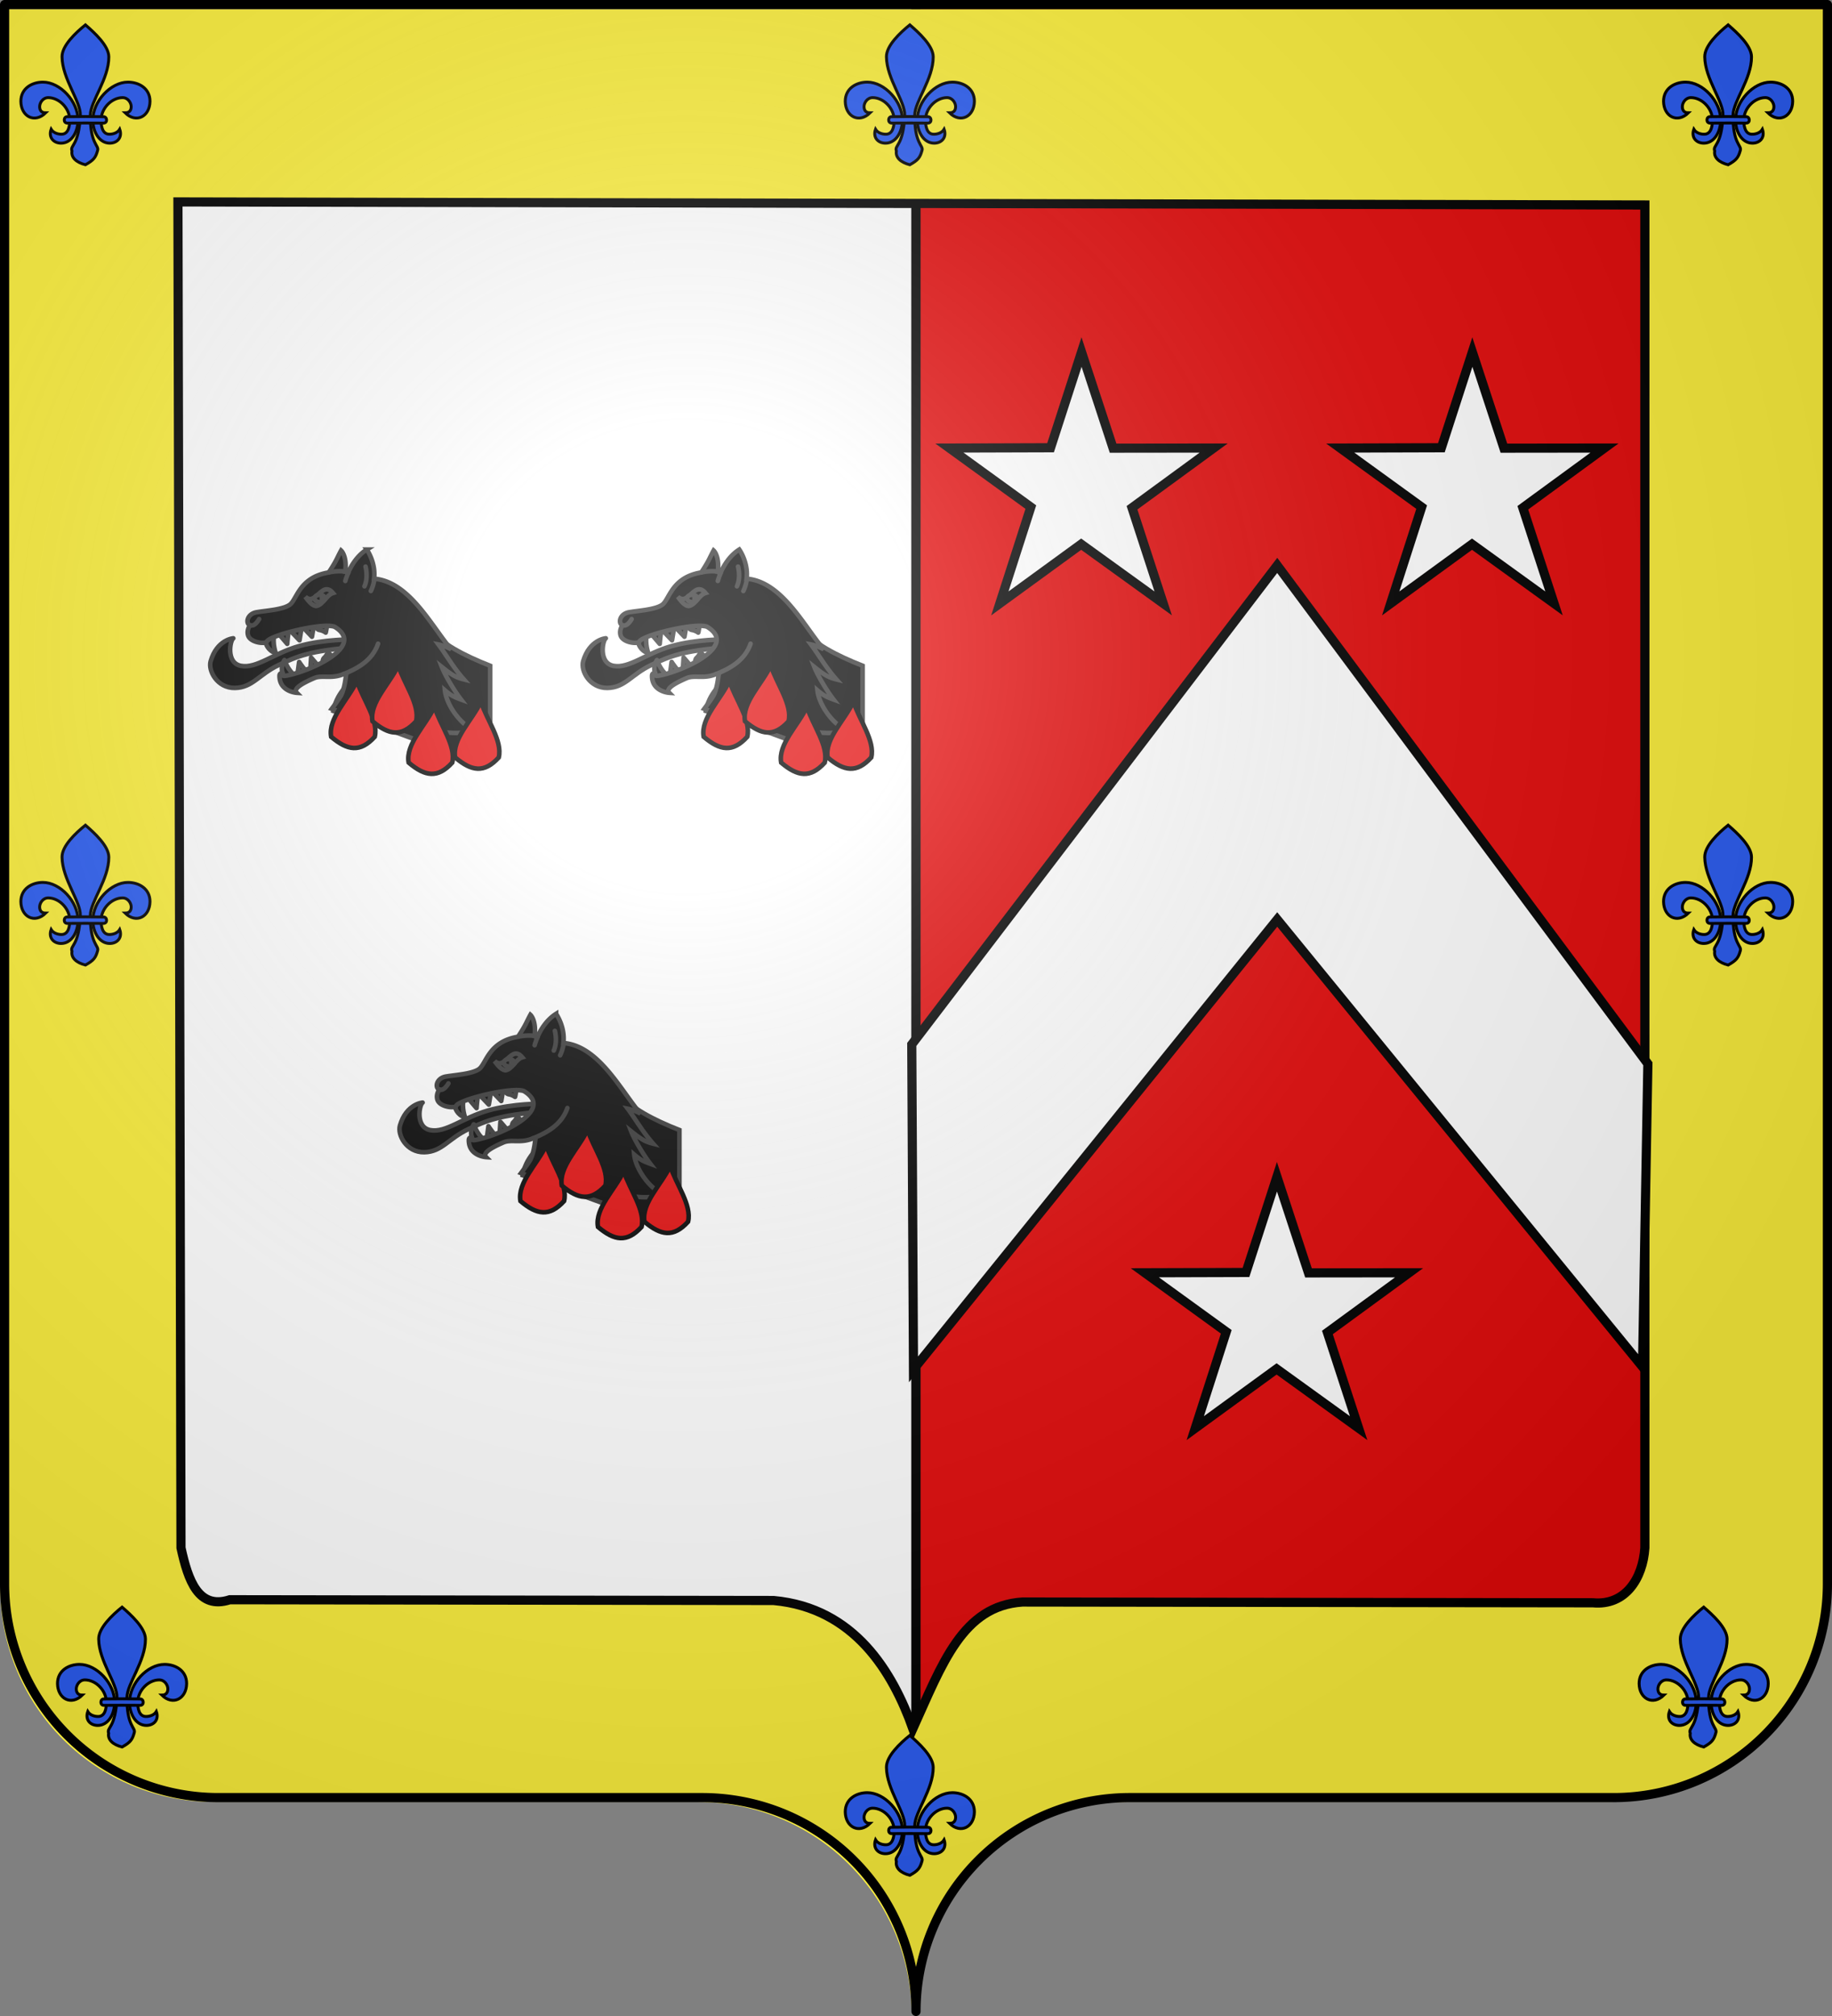 <svg xmlns="http://www.w3.org/2000/svg" xmlns:xlink="http://www.w3.org/1999/xlink" width="600" height="660" viewBox="-300 -295 600 660"><rect x="-300" y="-295" width="600" height="660" fill="#808080" stroke="none"/><defs><clipPath id="f"><path id="r" d="M-298.5-293.5h597v517a70 70 0 0 1-70 70H70a70 70 0 0 0-70 70 70 70 0 0 0-70-70h-158.5a70 70 0 0 1-70-70z" style="stroke-linecap:round;stroke-linejoin:round"/></clipPath><clipPath id="l"><path d="M-298.5-293.5h597v517a70 70 0 0 1-70 70H70a70 70 0 0 0-70 70 70 70 0 0 0-70-70h-158.5a70 70 0 0 1-70-70z" style="stroke-linecap:round;stroke-linejoin:round"/></clipPath><radialGradient id="s" cx="-75" cy="-80" r="405" gradientUnits="userSpaceOnUse"><stop offset="0" stop-color="#fff" stop-opacity=".31"/><stop offset=".19" stop-color="#fff" stop-opacity=".25"/><stop offset=".6" stop-color="#6b6b6b" stop-opacity=".125"/><stop offset="1" stop-opacity=".125"/></radialGradient><path id="e" d="M2.922 27.673c0-5.952 2.317-9.844 5.579-11.013 1.448-.519 3.307-.273 5.018 1.447 2.119 2.129 2.736 7.993-3.483 9.121.658-.956.619-3.081-.714-3.787-.99-.524-2.113-.253-2.676.123-.824.552-1.729 2.106-1.679 4.108z"/></defs><g clip-path="url(#f)" style="stroke:#000;stroke-width:3"><path d="M-300-300H0v660h-300z" style="fill:#fff"/><path d="M0-300h300v660H0z" style="fill:#e20909"/></g><g transform="translate(2)"><g id="j"><g style="fill:#000;stroke:#313131;stroke-width:1.774;stroke-miterlimit:4;stroke-opacity:1;stroke-dasharray:none"><g style="fill:#000;stroke:#313131;stroke-width:1.774;stroke-miterlimit:4;stroke-opacity:1;stroke-dasharray:none"><path d="M118.875 154.094c-9.724-3.819-19.302-8.713-22.469-13.719-21.533 13.25-35.894 18.427-38.219 31.219l60.688 19.75z" style="fill:#000;fill-opacity:1;fill-rule:evenodd;stroke:#313131;stroke-width:1.774;stroke-linecap:butt;stroke-linejoin:miter;stroke-miterlimit:4;stroke-opacity:1;stroke-dasharray:none;stroke-dashoffset:0" transform="matrix(.846 0 0 .846 -242.048 -207.404)"/></g><g style="fill:#000;stroke:#313131;stroke-width:1.774;stroke-miterlimit:4;stroke-opacity:1;stroke-dasharray:none"><path d="M339.91 54.078s-11.098-.152-20.854 2.615c-9.756 2.766-16.344 8.721-22.338 7.617s-4.258-10.007-3.017-10.673c0 0-6.31.46-8.757 8.844-1.076 3.686 2.51 10.478 9.39 10.36 6.864-.118 9.294-5.268 17.058-8.916 7.106-3.338 11.878-5.424 29.017-6.808z" style="fill:#000;fill-opacity:1;stroke:#313131;stroke-width:1.774;stroke-linecap:round;stroke-linejoin:round;stroke-miterlimit:4;stroke-opacity:1;stroke-dasharray:none" transform="matrix(.846 0 0 .846 -474.06 -131.411)"/><path d="M312.968 67.539s-1.367-2.413.522-5.485c0 0 1.243 3.861 4.162 6.14 0 0-3.432 2.237-4.684-.655M318.464 68.027l.721-5.236s2.417 3.757 3.727 4.249z" style="fill:#000;stroke:#313131;stroke-width:1.774;stroke-linecap:round;stroke-linejoin:round;stroke-miterlimit:4;stroke-opacity:1;stroke-dasharray:none" transform="matrix(.846 0 0 .846 -474.06 -131.411)"/><path d="m205.233 109.493 4.993-14.478 6.74 14.229z" style="fill:#000;stroke:#313131;stroke-width:4.495;stroke-linecap:round;stroke-linejoin:round;stroke-miterlimit:4;stroke-opacity:1;stroke-dasharray:none" transform="rotate(-15.238 -481.589 986.42)scale(.334)"/><path d="M328.503 64.41s-.676-2.304.366-3.22c1.042-.915 1.445-2.177 1.445-2.177s2.649 2.292 2.61 3.711l-4.234 1.622M306.33 55.485s.439 2.739 3.833 3.958c0 0-1.44-3.793-.584-7.395 0 0-4.078.396-3.25 3.437M310.831 51.4l3.748 4.39s.278-4.975 1.09-6.116zM324.964 47.966s.726 2.288 2.101 2.466c1.376.177 2.416 1 2.416 1s.917-3.381.092-4.537l-4.418 1.019" style="fill:#000;stroke:#313131;stroke-width:1.774;stroke-linecap:round;stroke-linejoin:round;stroke-miterlimit:4;stroke-opacity:1;stroke-dasharray:none" transform="matrix(.846 0 0 .846 -474.06 -131.411)"/><path d="m196.935 63.234 6.74 12.481 5.991-12.98zM209.623 63.063l6.74 12.481 5.991-12.981z" style="fill:#000;stroke:#313131;stroke-width:4.495;stroke-linecap:round;stroke-linejoin:round;stroke-miterlimit:4;stroke-opacity:1;stroke-dasharray:none" transform="rotate(-15.238 -481.589 986.42)scale(.334)"/><path d="M71.125 109.125c-3.703 2.325-5.959 6.142-7.187 8.875a9 9 0 0 0-1.126-.281c.71-6.162-1.624-8.219-1.624-8.219s-.433.763-1.626 3.188c-1.192 2.424-3.156 5.28-3.156 5.28-.698.137-1.427.286-2.218.5-9.559 2.604-10.235 10.31-13.032 12.126-2.796 1.815-8.88 2.147-12.656 2.781-3.777.634-4.365 4.36-2.594 5.063-.299.402-1.25 1.974-.75 3.812.82 3.01 6.841 3.489 7.25 2.531 1.087-2.544 21.697-7.518 26.25-5.781 12.573 7.634-10.036 17.394-18.625 18.906-2.237.441-1.75-.875-1.75-.875s-.923-.245-.937.938c-.076 6.185 6.687 6.594 6.687 6.594-1.85-1.853 3.713-4.364 6.719-5.688s6.849.468 11.5-1.625c.317-.014.627-.065.938-.094-.39 2.919-.749 5.848-2.063 8.532-1.08 1.718-2.32 3.408-3.562 5.062l39.593 14.531c-.98-2.475-1.853-5-2.25-7 2.922 1.422 12.41 2.868 17.844.719-5.523-2.213-10.833-9.966-11.375-15.406 2.49 2.162 3.89 2.7 6.25 3.562-2.872-3.709-6.258-9.552-7.437-12.593 3.471 2.756 5.044 3.947 8.53 4.812-4.224-4.768-6.818-9.498-9.843-13.531 1.267.239 3.613 1.138 4.906 1.875-7.76-9.205-16.192-26.178-29.812-27.313.712-6.34-2.844-11.281-2.844-11.281z" style="fill:#000;fill-opacity:1;fill-rule:evenodd;stroke:#313131;stroke-width:1.774;stroke-linecap:butt;stroke-linejoin:miter;stroke-miterlimit:4;stroke-opacity:1;stroke-dasharray:none" transform="matrix(.846 0 0 .846 -242.048 -207.404)"/><path d="M330.763 28.114c2.817-.552 4.899-.509 6.381-.245M303.695 46.198s-1.66 3.085-3.431 2.383M344.897 25.893s1.135 4.166-.426 7.619M337.064 31.449s.357-1.392 1.217-3.306M336.6 67.41c5.215-2.143 10.89-5.158 13.147-11.678M348.316 30.55a15 15 0 0 1-1.373 4.79" style="fill:#000;stroke:#313131;stroke-width:1.774;stroke-linecap:round;stroke-linejoin:round;stroke-miterlimit:4;stroke-opacity:1;stroke-dasharray:none" transform="matrix(.846 0 0 .846 -474.06 -131.411)"/><g style="fill:#000;fill-opacity:1;stroke:#313131;stroke-width:3.917;stroke-miterlimit:4;stroke-opacity:1;stroke-dasharray:none"><g style="fill:#000;stroke:#313131;stroke-width:3.917;stroke-miterlimit:4;stroke-opacity:1;stroke-dasharray:none"><path d="M230.087 198.512c9.096 8.51 14.271-14.432 23.678-3.189-5.726 1.75-8.558 10.41-14.579 11.138-3.624-.568-6.667-4.657-9.1-7.95z" style="color:#000;fill:#000;fill-opacity:1;fill-rule:evenodd;stroke:#313131;stroke-width:3.917;stroke-linecap:butt;stroke-linejoin:miter;stroke-miterlimit:4;stroke-opacity:1;stroke-dasharray:none;stroke-dashoffset:0;marker:none;visibility:visible;display:inline;overflow:visible" transform="matrix(.383 0 0 .383 -290.142 -175.668)"/><path d="M246.858 199.97c0 1.72-1.966 3.116-4.4 3.125-2.433.01-4.421-1.37-4.449-3.09-.027-1.718 1.916-3.13 4.35-3.159s4.443 1.336 4.498 3.054l-4.423.07z" style="fill:#000;fill-opacity:1;stroke:#313131;stroke-width:3.917;stroke-miterlimit:4;stroke-opacity:1;stroke-dasharray:none" transform="matrix(.383 0 0 .383 -290.142 -175.668)"/></g></g></g></g><g transform="matrix(.846 0 0 .846 1.12 2.435)"><path id="g" d="M-220.122-88.068c-3.325 7.201-11.252 14.402-9.973 21.603 6.393 5.401 11.251 6.173 16.877 0 1.534-6.43-4.603-14.402-6.904-21.603z" style="fill:#e20909;stroke:#000;stroke-width:1.774;stroke-linecap:butt;stroke-linejoin:miter;stroke-miterlimit:4;stroke-opacity:1;stroke-dasharray:none"/><use xlink:href="#g" id="h" width="600" height="660" x="0" y="0" transform="translate(16 -6)"/><use xlink:href="#h" id="i" width="600" height="660" x="0" y="0" transform="translate(14 16)"/><use xlink:href="#i" width="600" height="660" transform="translate(18 -2)"/></g></g><use xlink:href="#j" id="k" width="600" height="660" x="0" y="0" transform="translate(122)"/><use xlink:href="#k" width="600" height="660" transform="translate(-60 152)"/></g><g clip-path="url(#l)" style="fill:#fcef3c;stroke:#000;stroke-width:3" transform="translate(-1.39 1.442)"><path d="M0 0v660h600V0H300zm59.666 64.666 480.437 1v439.616c-.667 10-6.334 19-17 18l-186.853-.25c-19.583 1.25-26.295 20.218-35.878 41.468-6.584-18.417-19.039-39.551-45.622-41.968l-178.084-.25c-10.333 3.334-13.666-6.333-16-17z" style="fill:#fcef3c;stroke:#000;stroke-opacity:1" transform="translate(-300 -295)"/></g><path d="m-1.386 46.928.563 106.374L118.306 6.02l119.637 146.438 1.754-99.195-121.391-163.16z" style="fill:#fff;fill-opacity:1;fill-rule:evenodd;stroke:#000;stroke-width:3;stroke-linecap:butt;stroke-linejoin:miter;stroke-miterlimit:4;stroke-opacity:1;stroke-dasharray:none;display:inline"/><path id="m" d="m54.214-179.751 10.333 31.471 32.943-.038-26.747 19.55 10.217 31.31-26.864-19.39-26.629 19.39 10.144-31.533-26.674-19.327 33.133-.1z" style="fill:#fff;fill-opacity:1;stroke:#000;stroke-width:3;stroke-miterlimit:4;stroke-opacity:1;stroke-dasharray:none;stroke-dashoffset:0"/><use xlink:href="#m" id="n" width="600" height="660" x="0" y="0" transform="translate(128)"/><use xlink:href="#n" width="600" height="660" transform="translate(-64 270)"/><g style="fill:#2b5df2"><g id="o" style="fill:#2b5df2;fill-opacity:1;stroke:#000;stroke-width:2.411;stroke-miterlimit:4;stroke-opacity:1;stroke-dasharray:none"><g style="fill:#2b5df2;fill-opacity:1;stroke:#000;stroke-width:2.411;stroke-miterlimit:4;stroke-opacity:1;stroke-dasharray:none"><path d="M90.953 47.211c8.686 0 18.22 4.903 18.187 15.875-.19 12.538-11.379 18.404-20.489 9.447 3.374.004 4.969-1.9 4.99-5.103.02-3.012-2.543-7.459-7.157-7.438-9.04.042-17.716 8.839-17.687 18.594.014 4.86 1.022 11.485 6.687 11.594 2.691.052 6.706-.866 8.688-4.094 2.4 6.857-2.141 11.535-8.375 11.469-8.291-.089-13.7-8.915-13.782-19-.123-15.45 14.702-31.342 28.938-31.344zM20.797 47.211c-8.685 0-18.22 4.903-18.187 15.875.19 12.538 11.38 18.404 20.49 9.447-3.374.004-4.97-1.9-4.99-5.103-.02-3.012 2.542-7.459 7.156-7.438 9.04.042 17.716 8.839 17.688 18.594-.015 4.86-1.023 11.485-6.688 11.594-2.69.052-6.705-.866-8.687-4.094-2.4 6.857 2.14 11.535 8.375 11.469 8.29-.089 13.7-8.915 13.78-19 .125-15.45-14.7-31.342-28.937-31.344z" style="fill:#2b5df2;fill-opacity:1;fill-rule:evenodd;stroke:#000;stroke-width:2.411;stroke-linecap:butt;stroke-linejoin:miter;stroke-miterlimit:4;stroke-opacity:1;stroke-dasharray:none" transform="translate(-294.205 -286.856)scale(.397)"/></g><path d="M55.875 0c-8.203 6.592-19.382 17.206-19.293 26.33.179 18.187 15.583 36.934 15.084 48.284-1.121 25.545-8.726 24.328-6.869 29.43-.91 5.276 3.506 9.376 11.078 11.31 6.909-3.826 8.486-6.034 10.084-11.893 1.24-4.205-6.25-5.16-6.057-29.028.092-11.337 15.404-29.916 15.266-48.104C75.098 17.19 63.415 6.516 55.875 0z" style="fill:#2b5df2;fill-opacity:1;fill-rule:evenodd;stroke:#000;stroke-width:2.411;stroke-linecap:butt;stroke-linejoin:miter;stroke-miterlimit:4;stroke-opacity:1;stroke-dasharray:none" transform="translate(-294.205 -286.856)scale(.397)"/><path d="M40.94 75.726c-3.187-.182-3.553 5.27 0 5.274 15.185-.088 15.185-.08 29.702 0 3.816.097 3.37-5.456 0-5.274-14.517-.182-14.517-.182-29.702 0z" style="fill:#2b5df2;fill-opacity:1;fill-rule:evenodd;stroke:#000;stroke-width:2.411;stroke-linecap:butt;stroke-linejoin:miter;stroke-miterlimit:4;stroke-opacity:1;stroke-dasharray:none" transform="translate(-294.205 -286.856)scale(.397)"/></g></g><use xlink:href="#o" id="p" width="600" height="660" x="0" y="0" transform="translate(270)"/><use xlink:href="#p" id="q" width="600" height="660" x="0" y="0" transform="translate(268)"/><use xlink:href="#o" width="600" height="660" transform="translate(12 518)"/><use xlink:href="#p" width="600" height="660" transform="translate(0 560)"/><use xlink:href="#q" width="600" height="660" transform="translate(-8 518)"/><use xlink:href="#o" width="600" height="660" transform="translate(0 262)"/><use xlink:href="#q" width="600" height="660" transform="translate(0 262)"/><use xlink:href="#r" fill="url(#s)"/><use xlink:href="#r" style="fill:none;stroke:#000;stroke-width:3"/></svg>